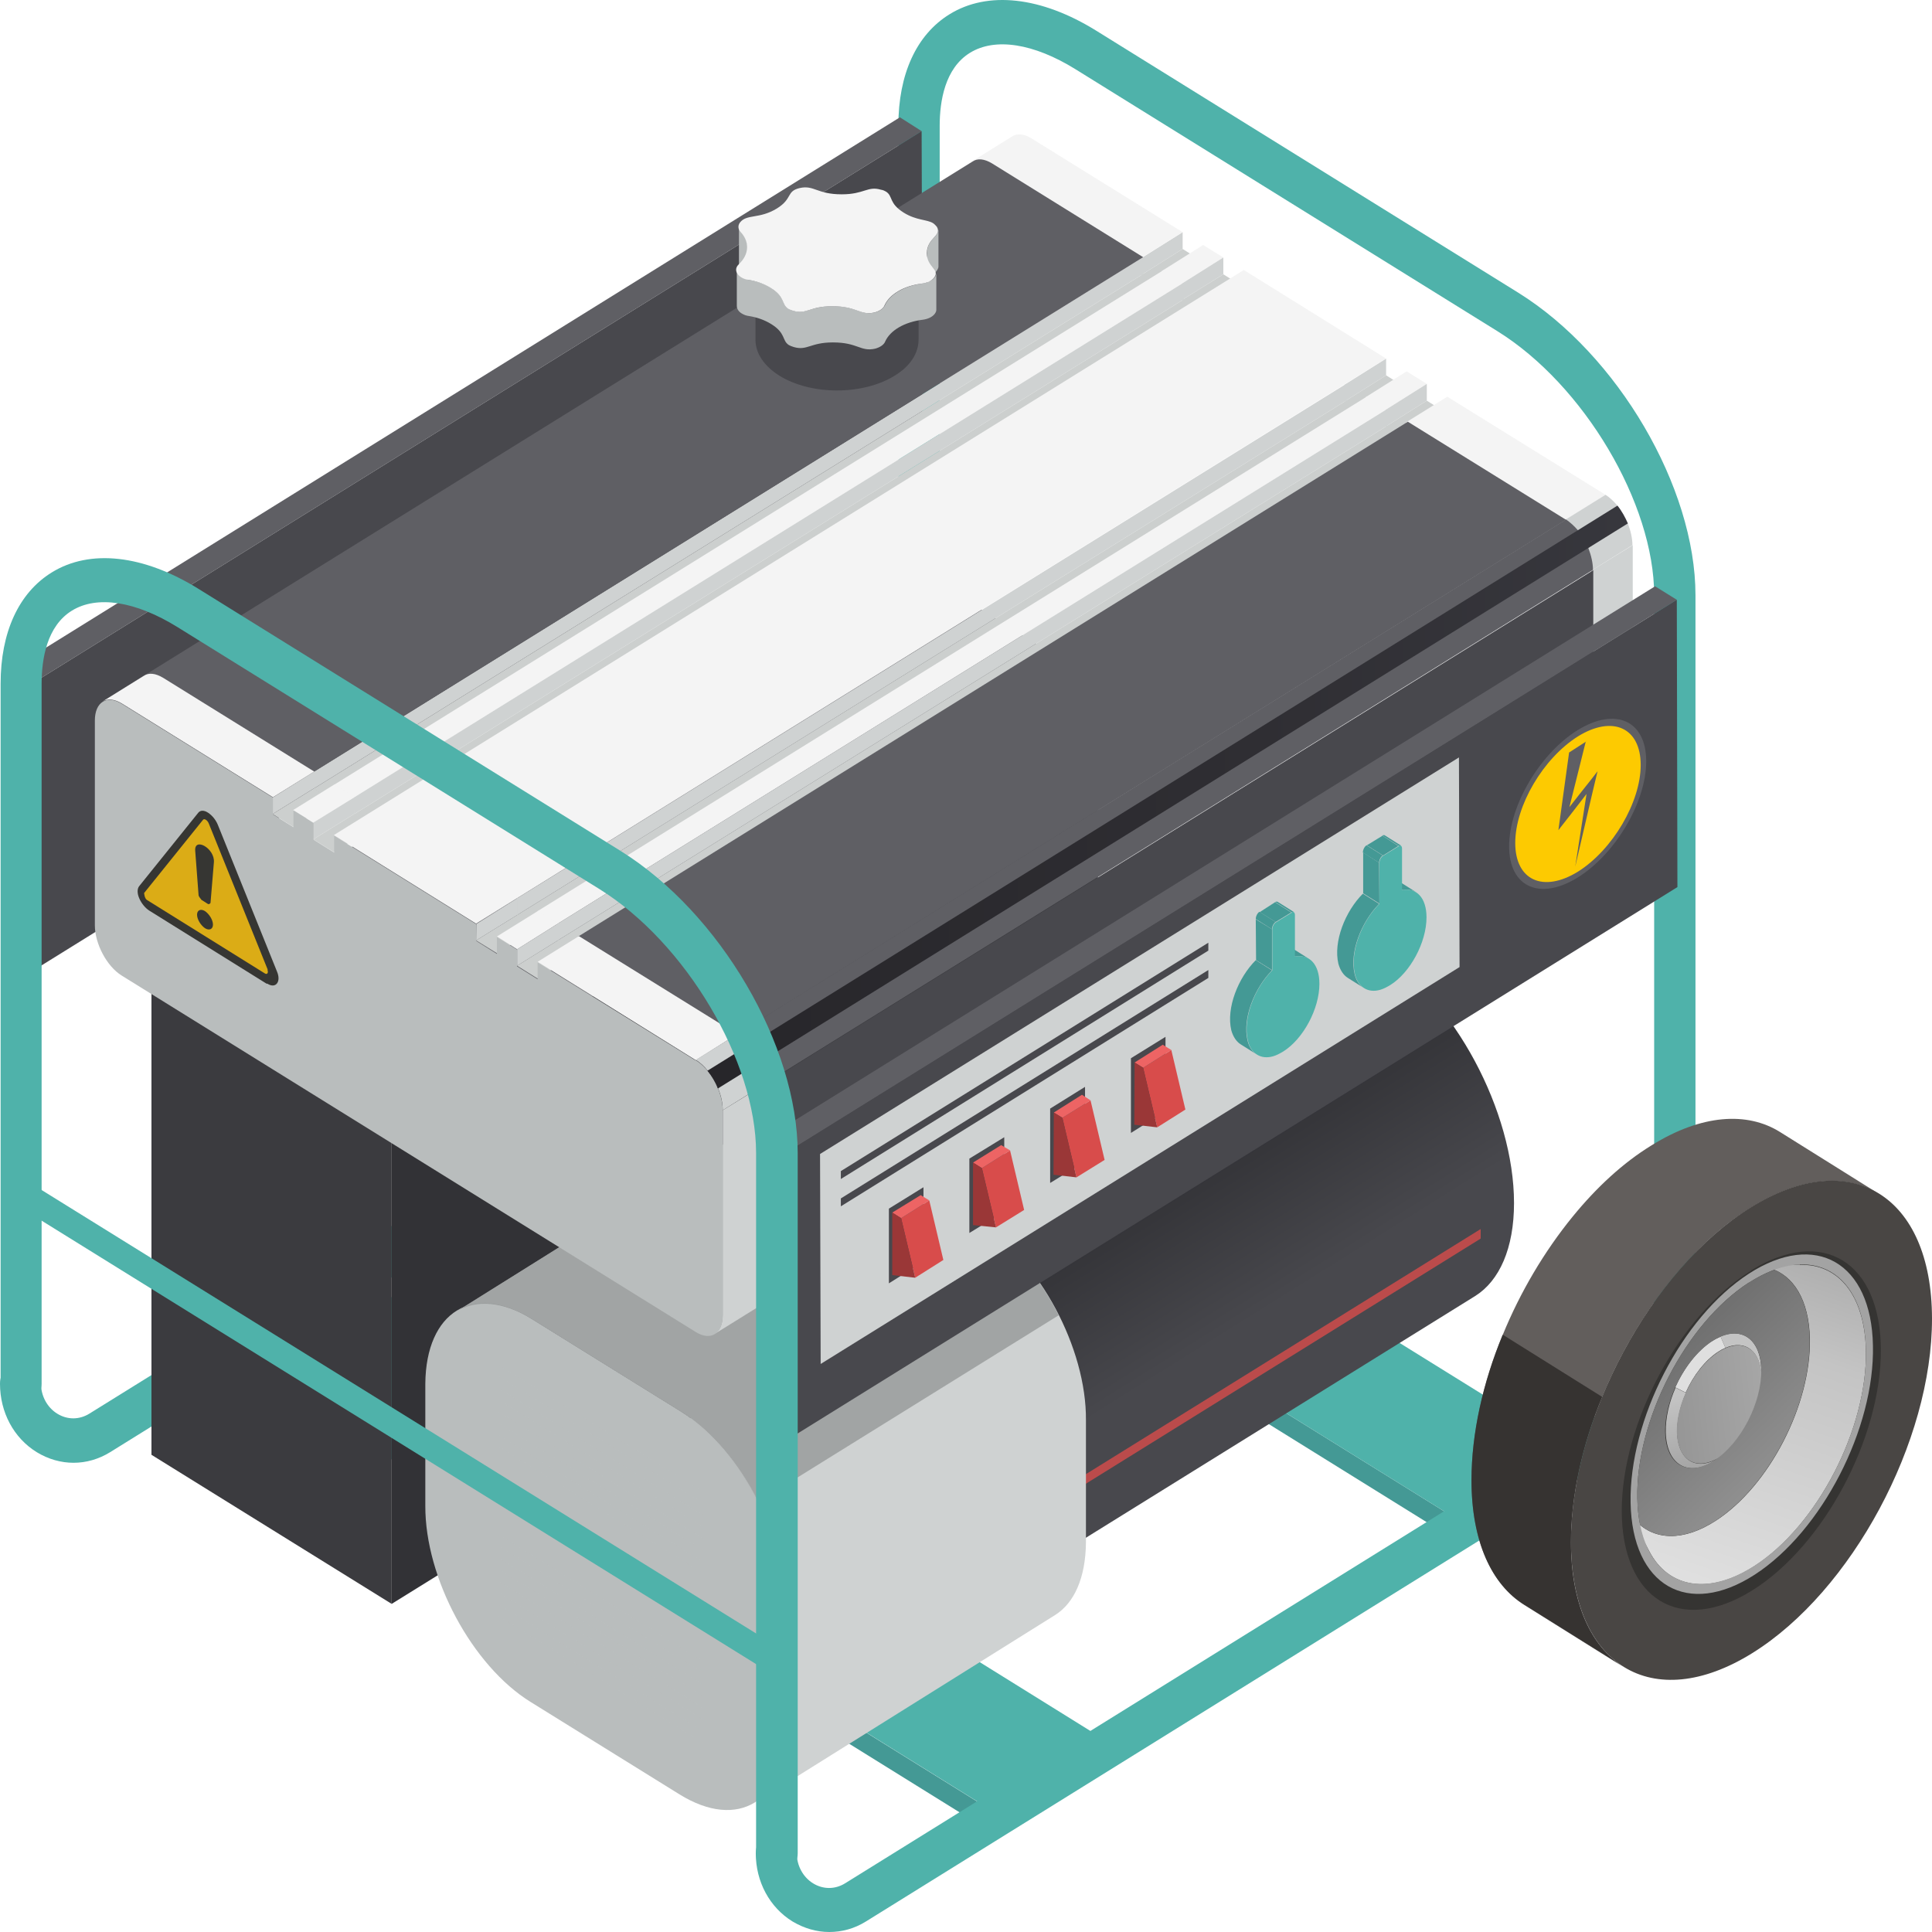 <svg width="350" height="350" viewBox="0 0 350 350" fill="none" xmlns="http://www.w3.org/2000/svg">
<path d="M138.969 302.721C138.026 303.437 137.029 304.152 136.086 304.867L179.656 331.935V328L138.969 302.721Z" fill="#449995"/>
<path d="M200.111 319.116L179.601 331.875V327.94L200.111 315.241V319.116Z" fill="#449995"/>
<path d="M157.927 289.008C151.441 293.181 145.233 298.011 138.913 302.661L179.601 327.94L200.111 315.181L157.927 288.948V289.008Z" fill="#4FB2AA"/>
<path d="M264.246 275.416L127.661 190.576V194.511L264.246 279.351V275.416Z" fill="#449995"/>
<path d="M284.756 266.591L264.246 279.35V275.415L284.756 262.656V266.591Z" fill="#449995"/>
<path d="M264.246 275.415L127.661 190.575L148.171 177.876L284.756 262.657L264.246 275.415Z" fill="#4FB2AA"/>
<path d="M150.222 350C147.949 350 145.676 349.344 143.57 348.092C139.412 345.528 136.918 340.878 136.918 335.751C136.918 333.545 138.581 331.756 140.632 331.756C142.683 331.756 144.346 333.545 144.346 335.751C144.346 337.957 145.455 340.043 147.284 341.176C149.113 342.309 151.275 342.309 153.104 341.176L286.419 258.363C294.567 253.296 299.667 243.816 299.667 233.68V107.821C299.667 91.187 286.918 69.724 271.286 60.006L194.845 12.548C187.251 7.838 180.266 6.764 175.721 9.567C171.175 12.369 170.233 18.331 170.233 22.802V148.661C170.233 161.659 163.747 173.762 153.27 180.26L19.956 263.073C15.798 265.637 10.865 265.637 6.652 263.073C2.494 260.51 0 255.859 0 250.672C0 248.466 1.663 246.678 3.714 246.678C5.765 246.678 7.428 248.466 7.428 250.672C7.428 252.878 8.537 254.965 10.366 256.098C12.195 257.23 14.357 257.23 16.186 256.098L149.501 173.285C157.65 168.217 162.749 158.737 162.749 148.602V22.743C162.749 13.442 166.02 6.288 172.007 2.591C178.936 -1.702 188.636 -0.628 198.614 5.572L275.055 53.03C293.071 64.239 307.151 88.266 307.151 107.821V233.68C307.151 246.678 300.665 258.781 290.188 265.279L156.874 348.092C154.767 349.404 152.494 350 150.222 350Z" fill="#4FB2AA"/>
<path d="M122.672 292.584L43.071 243.159V247.094L119.512 294.552C120.565 293.896 121.619 293.3 122.672 292.644V292.584Z" fill="#449995"/>
<path d="M141.519 278.813L63.526 230.401L43.016 243.16L122.616 292.585C129.102 288.352 135.2 283.463 141.463 278.813H141.519Z" fill="#4FB2AA"/>
<path d="M70.954 290.559L27.439 263.551V175.968L70.954 202.976V290.559Z" fill="#3B3B3F"/>
<path d="M198.892 211.144L70.954 290.558V202.976L198.892 123.561V211.144Z" fill="#323236"/>
<path d="M70.954 202.975L27.439 175.967L155.377 96.493L198.891 123.561L70.954 202.975Z" fill="#5F5F64"/>
<path d="M7.04 175.193L3.104 172.689L2.994 120.64L6.929 123.144L7.04 175.193Z" fill="#565757"/>
<path d="M6.929 123.144L2.994 120.64L163.027 21.253L166.963 23.757L6.929 123.144Z" fill="#5F5F64"/>
<path d="M166.962 23.757L167.129 75.805L7.04 175.193L6.929 123.144L166.962 23.757Z" fill="#48484D"/>
<path d="M183.259 274.461C183.259 291.154 172.395 297.891 158.98 289.545C145.565 281.198 134.701 260.927 134.701 244.293C134.701 227.659 145.565 220.862 158.98 229.209C172.395 237.556 183.259 257.826 183.259 274.461Z" fill="#B9BDBD"/>
<path d="M141.63 227.481L232.65 170.96C237.084 168.099 243.182 168.456 250 172.689C263.414 181.036 274.279 201.307 274.279 217.941C274.279 226.169 271.619 232.012 267.295 234.754L176.275 291.275C180.599 288.532 183.259 282.689 183.259 274.461C183.259 257.768 172.395 237.497 158.98 229.21C152.162 224.976 146.064 224.619 141.63 227.481Z" fill="url(#paint0_linear_245_3011)"/>
<path opacity="0.8" d="M268.237 222.651L169.623 283.882V285.611L268.237 224.38V222.651Z" fill="#D84C4B"/>
<path d="M177.716 221.756L150.721 205.002C145.399 201.723 140.576 201.425 137.084 203.571L82.76 237.555C86.253 235.409 91.075 235.707 96.397 238.986L123.392 255.739C133.98 262.298 142.517 278.216 142.461 291.273V313.392C142.406 319.891 140.244 324.422 136.807 326.569L191.131 292.585C194.567 290.439 196.674 285.907 196.729 279.409V257.29C196.84 244.233 188.304 228.314 177.716 221.756Z" fill="#CFD2D2"/>
<path d="M123.337 255.679C133.925 262.237 142.461 278.156 142.406 291.213V313.332C142.295 326.389 133.703 331.636 123.115 325.078L96.12 308.324C85.532 301.766 76.996 285.847 77.051 272.79V250.671C77.162 237.614 85.754 232.308 96.341 238.926L123.337 255.679Z" fill="#B9BDBD"/>
<path opacity="0.6" d="M177.716 221.756L150.721 205.002C145.399 201.723 140.576 201.425 137.084 203.571L82.76 237.555C86.253 235.409 91.075 235.707 96.397 238.986L123.392 255.739C128.936 259.197 133.925 265.219 137.361 272.075L191.796 238.271C188.304 231.355 183.315 225.214 177.716 221.756Z" fill="#838585"/>
<g style="mix-blend-mode:multiply" opacity="0.5">
<path d="M127.217 272.253L90.41 249.419V247.332L127.217 270.167V272.253ZM127.217 274.4L90.41 251.565V253.652L127.217 276.487V274.4ZM127.217 278.633L90.41 255.798V257.885L127.217 280.72V278.633ZM127.217 282.866L90.41 260.031V262.118L127.217 284.953V282.866Z" fill="#B9BDBD"/>
</g>
<g style="mix-blend-mode:multiply" opacity="0.5">
<path d="M127.217 300.871L90.41 278.036V280.123L127.217 302.957V300.871ZM127.217 305.104L90.41 282.269V284.356L127.217 307.191V305.104ZM127.217 309.337L90.41 286.502V288.589L127.217 311.424V309.337ZM127.217 313.57L90.41 290.735V292.822L127.217 315.657V313.57Z" fill="#B9BDBD"/>
</g>
<path d="M206.763 46.769L214.246 42.059V45.1L206.763 49.81V46.769Z" fill="#CFD2D2"/>
<path d="M186.862 25.068C185.477 24.233 184.257 24.114 183.37 24.71L175.887 29.36C176.774 28.824 177.993 28.884 179.379 29.718L206.763 46.71L214.246 42.06L186.862 25.068Z" fill="#F4F4F4"/>
<path d="M206.763 49.81L214.246 45.1L217.96 47.425L210.477 52.075L206.763 49.81Z" fill="#CCCFCE"/>
<path d="M210.476 49.095L217.96 44.385L221.618 46.651L214.135 51.361L210.476 49.095Z" fill="#F4F4F4"/>
<path d="M214.135 51.36L221.619 46.65V49.691L214.135 54.341V51.36Z" fill="#CFD2D2"/>
<path d="M214.135 54.341L221.619 49.691L225.333 52.016L217.849 56.666L214.135 54.341Z" fill="#CCCFCE"/>
<path d="M243.625 69.664L251.108 64.954V67.995L243.625 72.704V69.664Z" fill="#CFD2D2"/>
<path d="M243.625 72.704L251.108 67.994L254.822 70.32L247.339 74.97L243.625 72.704Z" fill="#CCCFCE"/>
<path d="M247.339 71.988L254.823 67.278L258.481 69.544L250.998 74.254L247.339 71.988Z" fill="#F4F4F4"/>
<path d="M250.998 74.255L258.481 69.545V72.585L250.998 77.295V74.255Z" fill="#CFD2D2"/>
<path d="M250.998 77.295L258.481 72.585L262.195 74.911L254.712 79.561L250.998 77.295Z" fill="#CCCFCE"/>
<path d="M288.248 103.408V140.492C288.248 142.162 287.749 143.295 286.862 143.891L294.346 139.24C295.233 138.704 295.787 137.511 295.787 135.842V98.758L288.248 103.408Z" fill="#CFD2D2"/>
<path d="M254.711 76.519L262.195 71.869L290.853 89.636L283.37 94.346L254.711 76.519Z" fill="#F4F4F4"/>
<path d="M294.9 94.823C294.401 93.69 293.791 92.557 293.015 91.603C292.35 90.828 291.63 90.113 290.854 89.636L283.37 94.286C284.146 94.763 284.867 95.419 285.532 96.254C286.308 97.208 286.973 98.281 287.417 99.473C287.971 100.785 288.248 102.156 288.248 103.408L295.731 98.758C295.731 97.506 295.399 96.135 294.9 94.823Z" fill="#CFD2D2"/>
<path d="M56.818 139.837L207.095 46.59V49.631L56.818 142.877V139.837Z" fill="#CFD2D2"/>
<path d="M179.712 29.599C178.326 28.764 177.106 28.645 176.219 29.241L25.942 122.488C26.829 121.951 28.049 122.011 29.434 122.845L56.818 139.837L207.095 46.591L179.712 29.599Z" fill="#5F5F64"/>
<path d="M56.818 142.877L207.095 49.631L210.809 51.897L60.532 145.203L56.818 142.877Z" fill="#CCCFCE"/>
<path d="M60.532 142.163L210.809 48.916L214.468 51.182L64.191 144.428L60.532 142.163Z" fill="#F4F4F4"/>
<path d="M64.19 144.428L214.468 51.181V54.222L64.19 147.468V144.428Z" fill="#CFD2D2"/>
<path d="M64.19 147.468L214.468 54.222L218.181 56.487L67.904 149.793L64.19 147.468Z" fill="#CCCFCE"/>
<path d="M93.681 162.732L243.958 69.485V72.526L93.681 165.772V162.732Z" fill="#CFD2D2"/>
<path d="M93.681 165.772L243.958 72.526L247.672 74.851L97.395 168.097L93.681 165.772Z" fill="#CCCFCE"/>
<path d="M97.394 165.056L247.672 71.81L251.33 74.075L101.053 167.322L97.394 165.056Z" fill="#F4F4F4"/>
<path d="M101.053 167.322L251.33 74.076V77.117L101.053 170.363V167.322Z" fill="#CFD2D2"/>
<path d="M101.053 170.363L251.33 77.117L255.044 79.382L104.767 172.689L101.053 170.363Z" fill="#CCCFCE"/>
<path d="M138.303 196.536V233.62C138.303 235.289 137.804 236.422 136.917 237.018L287.195 143.772C288.082 143.235 288.636 142.043 288.636 140.373V103.289L138.303 196.536Z" fill="#48484D"/>
<path d="M104.767 169.647L255.044 76.4L283.703 94.167L133.426 187.414L104.767 169.647Z" fill="#5F5F64"/>
<path d="M287.749 99.296C287.25 98.163 286.64 97.031 285.864 96.077C285.199 95.302 284.479 94.646 283.703 94.109L133.426 187.356C134.202 187.833 134.922 188.488 135.587 189.323C136.363 190.277 137.029 191.35 137.472 192.543C138.026 193.854 138.304 195.226 138.304 196.478L288.581 103.231C288.581 101.979 288.248 100.608 287.749 99.296Z" fill="#5F5F64"/>
<path d="M49.39 144.488L56.929 139.778L56.873 142.818L49.39 147.469V144.488Z" fill="#CFD2D2"/>
<path d="M29.545 122.786C28.159 121.952 26.94 121.833 26.053 122.429L18.57 127.079C19.456 126.543 20.676 126.602 22.062 127.437L49.445 144.429L56.929 139.778L29.545 122.786Z" fill="#F4F4F4"/>
<path d="M49.39 147.469L56.873 142.819L60.587 145.144L53.104 149.794L49.39 147.469Z" fill="#CCCFCE"/>
<path d="M53.104 146.753L60.587 142.103L64.301 144.368L56.763 149.018L53.104 146.753Z" fill="#F4F4F4"/>
<path d="M56.763 149.019L64.302 144.369L64.246 147.409L56.763 152.06V149.019Z" fill="#CFD2D2"/>
<path d="M56.763 152.06L64.246 147.409L67.96 149.675L60.477 154.385L56.763 152.06Z" fill="#CCCFCE"/>
<path d="M251.108 64.954C246.119 61.854 225.332 48.916 225.332 48.916L60.476 151.285L86.252 167.323L251.108 64.954Z" fill="#F4F4F4"/>
<path d="M86.308 167.383L93.791 162.673V165.713L86.252 170.364L86.308 167.383Z" fill="#CFD2D2"/>
<path d="M86.252 170.364L93.791 165.713L97.505 168.039L90.022 172.689L86.252 170.364Z" fill="#CCCFCE"/>
<path d="M90.022 169.648L97.505 164.997L101.164 167.263L93.68 171.973L90.022 169.648Z" fill="#F4F4F4"/>
<path d="M93.68 171.974L101.164 167.264V170.304L93.68 174.955V171.974Z" fill="#CFD2D2"/>
<path d="M93.68 174.953L101.164 170.303L104.878 172.568L97.394 177.278L93.68 174.953Z" fill="#CCCFCE"/>
<path d="M130.931 201.127V238.211C130.931 239.881 130.432 241.014 129.545 241.61L137.029 236.959C137.916 236.423 138.47 235.23 138.47 233.561V196.477L130.931 201.127Z" fill="#CFD2D2"/>
<path d="M97.394 174.239L104.878 169.588L133.536 187.355L126.053 192.065L97.394 174.239Z" fill="#F4F4F4"/>
<path d="M126.053 192.066C128.769 193.735 130.931 197.789 130.931 201.188V238.272C130.931 241.611 128.769 242.982 126.053 241.312L22.062 176.743C19.346 175.074 17.184 170.96 17.184 167.621V130.537C17.184 127.199 19.346 125.827 22.062 127.497L49.445 144.489V147.529L53.159 149.854V146.814L56.818 149.079V152.12L60.532 154.445V151.405L86.308 167.443V170.483L90.022 172.808V169.768L93.68 172.033V175.074L97.394 177.399V174.359L126.053 192.125V192.066Z" fill="#B9BDBD"/>
<path d="M137.583 192.542C137.084 191.409 136.474 190.276 135.698 189.322C135.033 188.547 134.312 187.832 133.536 187.355L126.053 192.005C126.829 192.482 127.55 193.138 128.215 193.973C128.991 194.927 129.656 196 130.1 197.192C130.654 198.504 130.931 199.875 130.931 201.127L138.414 196.477C138.414 195.225 138.082 193.854 137.583 192.542Z" fill="#CFD2D2"/>
<path style="mix-blend-mode:screen" d="M294.9 94.823C294.401 93.691 293.791 92.558 293.015 91.604L128.159 193.972C128.935 194.926 129.601 196 130.044 197.192L294.9 94.823Z" fill="url(#paint1_linear_245_3011)"/>
<path d="M143.847 260.092L139.911 257.648L139.745 205.599L143.681 208.044L143.847 260.092Z" fill="#565757"/>
<path d="M143.681 208.044L139.745 205.6L299.834 106.212L303.769 108.657L143.681 208.044Z" fill="#5F5F64"/>
<path d="M303.77 108.656L303.88 160.705L143.847 260.092L143.681 208.043L303.77 108.656Z" fill="#48484D"/>
<path d="M148.559 209.057L264.302 137.215L264.413 175.193L148.67 247.095L148.559 209.057Z" fill="#CFD2D2"/>
<path d="M140.687 339.685C138.636 339.685 136.973 337.897 136.973 335.691V208.878C136.973 192.244 124.224 170.78 108.592 161.062L32.151 113.604C24.557 108.894 17.572 107.821 13.027 110.623C8.481 113.425 7.539 119.388 7.539 123.859V250.672C7.539 252.878 5.876 254.667 3.825 254.667C1.774 254.667 0.111 252.878 0.111 250.672V123.859C0.111 114.558 3.381 107.404 9.368 103.707C16.297 99.415 25.998 100.488 35.976 106.688L112.417 154.146C130.432 165.355 144.512 189.382 144.512 208.938V335.75C144.512 337.956 142.849 339.745 140.798 339.745L140.687 339.685Z" fill="#4FB2AA"/>
<path d="M253.659 159.811L256.597 161.66C255.876 161.242 255.045 161.063 254.102 161.242L251.164 159.394C252.107 159.215 252.993 159.394 253.659 159.811Z" fill="#449995"/>
<path d="M247.117 179.008L244.179 177.16C243.403 176.683 242.794 175.788 242.461 174.596C241.519 170.601 243.681 165.116 246.896 161.897L249.834 163.745C246.618 167.024 244.457 172.45 245.399 176.444C245.676 177.637 246.286 178.531 247.117 179.008Z" fill="#449995"/>
<path d="M250.886 151.344L253.824 153.193C253.824 153.193 253.547 153.133 253.325 153.193L250.387 151.344C250.387 151.344 250.775 151.225 250.886 151.344Z" fill="#449995"/>
<path d="M249.889 163.686L246.951 161.837V154.444L249.834 156.293L249.889 163.686Z" fill="#449995"/>
<path d="M250.554 154.981L247.616 153.133L250.443 151.404L253.325 153.252L250.554 154.981Z" fill="#449995"/>
<path d="M249.834 156.293L246.896 154.444C246.896 153.968 247.173 153.371 247.561 153.133L250.499 154.981C250.111 155.22 249.834 155.816 249.834 156.293Z" fill="#449995"/>
<path d="M253.326 153.252C253.714 153.014 253.991 153.253 253.991 153.729V161.242C256.596 160.765 258.425 162.613 258.425 166.19C258.425 170.721 255.487 176.206 251.829 178.472C251.219 178.83 250.665 179.128 250.055 179.307C247.838 179.962 246.009 178.83 245.454 176.445C244.512 172.45 246.674 166.965 249.889 163.746V156.353C249.889 155.876 250.166 155.28 250.554 155.041L253.381 153.312L253.326 153.252Z" fill="#4FB2AA"/>
<path d="M234.202 171.855L237.14 173.703C236.419 173.286 235.587 173.107 234.645 173.286L231.707 171.437C232.65 171.259 233.536 171.438 234.202 171.855Z" fill="#449995"/>
<path d="M227.716 191.051L224.778 189.203C224.002 188.726 223.392 187.832 223.06 186.64C222.117 182.645 224.279 177.16 227.494 173.94L230.432 175.789C227.217 179.068 225.055 184.493 225.998 188.488C226.275 189.68 226.885 190.575 227.716 191.051Z" fill="#449995"/>
<path d="M231.485 163.388L234.423 165.236C234.423 165.236 234.146 165.177 233.924 165.236L230.986 163.388C230.986 163.388 231.374 163.269 231.485 163.388Z" fill="#449995"/>
<path d="M230.432 175.729L227.55 173.94L227.494 166.547L230.432 168.336V175.729Z" fill="#449995"/>
<path d="M231.097 167.024L228.215 165.236L230.986 163.447L233.924 165.295L231.097 167.024Z" fill="#449995"/>
<path d="M230.432 168.336L227.494 166.488C227.494 166.011 227.771 165.415 228.159 165.176L231.098 167.024C230.709 167.263 230.432 167.859 230.432 168.336Z" fill="#449995"/>
<path d="M233.924 165.296C234.312 165.057 234.589 165.296 234.589 165.773V173.285C237.195 172.808 239.024 174.656 239.024 178.234C239.024 182.765 236.086 188.25 232.428 190.515C231.818 190.873 231.264 191.171 230.654 191.35C228.437 192.006 226.607 190.873 226.053 188.488C225.111 184.494 227.272 179.009 230.488 175.789V168.396C230.488 167.919 230.765 167.323 231.153 167.085L233.98 165.356L233.924 165.296Z" fill="#4FB2AA"/>
<path d="M204.878 191.708V205.242L211.142 201.307V187.832L204.878 191.708Z" fill="#48484D"/>
<path d="M207.095 193.436L212.195 190.217L214.745 201.008L209.645 204.227L207.095 193.436Z" fill="#D84C4B"/>
<path d="M205.543 192.483L210.643 189.263L212.195 190.217L207.095 193.437L205.543 192.483Z" fill="#ED6464"/>
<path d="M207.095 193.437L209.645 204.228L205.487 203.751L205.543 192.483L207.095 193.437Z" fill="#9A3737"/>
<path d="M190.244 200.83V214.304L196.563 210.429V196.895L190.244 200.83Z" fill="#48484D"/>
<path d="M192.461 202.499L197.561 199.339L200.11 210.13L195.011 213.29L192.461 202.499Z" fill="#D84C4B"/>
<path d="M190.909 201.545L196.008 198.326L197.56 199.339L192.461 202.499L190.909 201.545Z" fill="#ED6464"/>
<path d="M192.461 202.499L195.011 213.291L190.853 212.814L190.909 201.545L192.461 202.499Z" fill="#9A3737"/>
<path d="M175.61 209.892V223.366L181.929 219.491V206.017L175.61 209.892Z" fill="#48484D"/>
<path d="M177.882 211.621L182.982 208.401L185.532 219.192L180.432 222.352L177.882 211.621Z" fill="#D84C4B"/>
<path d="M176.275 210.608L181.375 207.448L182.982 208.402L177.882 211.621L176.275 210.608Z" fill="#ED6464"/>
<path d="M177.882 211.622L180.432 222.353L176.275 221.936V210.608L177.882 211.622Z" fill="#9A3737"/>
<path d="M161.031 218.955V232.489L167.295 228.554V215.079L161.031 218.955Z" fill="#48484D"/>
<path d="M163.248 220.683L168.348 217.464L170.898 228.255L165.798 231.474L163.248 220.683Z" fill="#D84C4B"/>
<path d="M161.641 219.67L166.796 216.51L168.348 217.464L163.248 220.684L161.641 219.67Z" fill="#ED6464"/>
<path d="M163.248 220.684L165.798 231.475L161.641 230.998V219.67L163.248 220.684Z" fill="#9A3737"/>
<path d="M218.902 172.211L152.328 213.588V212.157L218.902 170.78V172.211ZM218.902 175.729L152.328 217.105V218.536L218.902 177.16V175.729Z" fill="#48484D"/>
<path d="M272.228 241.848C275.388 234.097 279.767 226.704 284.867 220.444C289.19 215.138 294.013 210.666 299.168 207.506C308.259 201.842 316.518 201.365 322.45 205.062L340.465 216.33C334.534 212.634 326.275 213.111 317.184 218.775C312.029 221.934 307.206 226.406 302.882 231.712C297.782 237.972 293.403 245.365 290.244 253.116C286.64 261.821 284.589 271.002 284.589 279.468C284.589 290.558 288.248 298.368 294.124 302.005L276.108 290.737C270.233 287.04 266.574 279.289 266.574 268.2C266.574 259.734 268.625 250.552 272.228 241.848Z" fill="#625E5C"/>
<path opacity="0.8" d="M284.589 279.408C284.589 270.942 286.64 261.761 290.244 253.056L272.228 241.788C268.625 250.492 266.574 259.674 266.574 268.14C266.574 279.229 270.233 287.04 276.108 290.677L294.124 301.945C288.248 298.248 284.589 290.498 284.589 279.408Z" fill="#2B2927"/>
<path d="M317.184 218.716C335.255 207.507 349.944 216.51 350 238.808C350.055 261.106 335.476 288.293 317.405 299.501C299.335 310.71 284.645 301.707 284.59 279.409C284.534 257.111 299.113 229.924 317.184 218.716Z" fill="#494644"/>
<path opacity="0.5" d="M317.184 230.161C330.155 222.113 340.687 228.552 340.743 244.59C340.743 260.628 330.321 280.123 317.35 288.172C304.379 296.221 293.847 289.782 293.792 273.744C293.792 257.766 304.213 238.27 317.184 230.221V230.161Z" fill="#232221"/>
<path d="M319.068 248.168V249.479C319.179 254.726 315.853 261.165 311.64 263.907C311.64 263.907 311.529 263.907 311.529 263.967L310.476 264.623C310.476 264.623 310.587 264.563 310.642 264.504C315.465 261.403 319.234 254.01 319.123 248.048L319.068 248.168Z" fill="#DFDFDF"/>
<path d="M311.696 242.146L312.583 244.173C316.186 242.623 319.013 244.769 319.068 249.419V248.108C318.958 242.801 315.742 240.357 311.641 242.146H311.696Z" fill="#C4C4C4"/>
<path d="M310.476 264.683L311.529 264.027C307.372 266.65 303.935 264.623 303.824 259.436C303.824 257.171 304.378 254.667 305.432 252.341L303.547 251.387C302.383 254.011 301.718 256.873 301.773 259.436C301.884 265.339 305.82 267.664 310.531 264.683H310.476Z" fill="url(#paint2_linear_245_3011)"/>
<path d="M310.143 242.98C310.642 242.623 311.196 242.384 311.695 242.146L312.582 244.173C312.139 244.352 311.695 244.59 311.252 244.888C308.868 246.438 306.762 249.181 305.376 252.281L303.491 251.327C305.044 247.869 307.427 244.709 310.199 242.921L310.143 242.98Z" fill="#DFDFDF"/>
<path d="M311.252 244.947C307.039 247.69 303.713 254.129 303.769 259.376C303.88 264.622 307.372 266.649 311.64 263.907C315.853 261.164 319.179 254.725 319.124 249.479C319.068 244.232 315.521 242.205 311.252 244.947Z" fill="url(#paint3_linear_245_3011)"/>
<path d="M326.053 229.089L321.008 229.268C321.008 229.268 319.733 229.447 320.62 229.745C324.889 230.997 327.716 235.469 327.882 242.504C328.104 254.488 320.509 269.214 310.864 275.474C304.988 279.29 299.778 279.051 296.452 275.653C295.787 274.997 296.84 277.322 296.84 277.322L298.78 281.019C302.217 287.637 309.534 289.068 317.849 283.702C329.268 276.309 338.303 258.78 338.026 244.65C337.804 234.574 332.982 228.911 326.053 229.149V229.089Z" fill="url(#paint4_linear_245_3011)"/>
<path d="M339.301 243.756C339.633 258.78 330.044 277.382 317.904 285.252C305.764 293.122 295.676 287.279 295.398 272.254C295.121 257.23 304.656 238.628 316.795 230.758C328.935 222.888 339.024 228.731 339.301 243.756ZM316.795 232.368C305.376 239.761 296.341 257.29 296.618 271.42C296.895 285.609 306.374 291.035 317.849 283.642C329.323 276.249 338.303 258.72 338.026 244.59C337.749 230.401 328.27 224.975 316.851 232.368H316.795Z" fill="#A3A3A3"/>
<path d="M297.172 276.308C300.498 279.051 305.376 278.991 310.809 275.474C320.454 269.213 328.104 254.428 327.826 242.503C327.716 235.945 325.221 231.652 321.452 230.043C319.955 230.579 318.403 231.354 316.795 232.368C305.376 239.761 296.341 257.23 296.618 271.419C296.618 273.208 296.84 274.818 297.117 276.308H297.172ZM301.662 259.436C301.552 253.474 305.321 246.14 310.144 242.98C314.966 239.88 318.957 242.146 319.068 248.108C319.179 254.07 315.41 261.403 310.587 264.563C305.764 267.663 301.773 265.398 301.662 259.436Z" fill="url(#paint5_linear_245_3011)"/>
<path d="M141.02 298.428L7.206 215.376C6.153 214.721 4.767 215.138 4.157 216.271C3.548 217.403 3.88 218.894 4.989 219.55L138.803 302.601C139.135 302.84 139.523 302.899 139.911 302.899C140.687 302.899 141.408 302.482 141.851 301.707C142.461 300.574 142.129 299.084 141.02 298.428Z" fill="#4FB2AA"/>
<path d="M162.084 53.209C156.319 56.787 146.951 56.787 141.186 53.209C135.421 49.632 135.421 43.849 141.186 40.272C146.951 36.695 156.319 36.695 162.084 40.272C167.849 43.849 167.849 49.632 162.084 53.209Z" fill="#5F5F64"/>
<path d="M166.408 46.592V61.497C166.408 63.882 165.022 66.266 162.084 68.055C156.319 71.632 146.951 71.632 141.186 68.055C138.359 66.266 136.918 64.001 136.862 61.675V46.77C136.862 49.096 138.359 51.421 141.186 53.15C146.951 56.727 156.319 56.727 162.084 53.15C165.022 51.361 166.463 48.976 166.408 46.592Z" fill="#48484D"/>
<path d="M169.956 41.761C169.956 42.894 167.905 43.49 167.96 45.875V51.181C167.96 51.181 167.406 51.301 167.129 51.36C163.803 51.778 161.197 53.328 160.31 55.295C160.033 55.892 159.368 56.368 158.481 56.607C155.82 57.203 155.377 55.474 150.832 55.474C146.73 55.474 146.12 56.965 143.736 56.309C143.348 56.19 143.071 56.07 142.849 55.951C141.574 55.176 142.35 53.864 139.634 52.135C138.526 51.42 137.14 50.943 135.698 50.705C135.588 50.705 135.532 50.704 135.421 50.645V44.802C135.421 43.848 135.033 42.894 134.257 42C133.98 41.702 133.869 41.404 133.869 41.046V47.664C133.869 47.962 133.98 48.32 134.257 48.618C134.812 49.214 135.2 49.929 135.366 50.585C134.978 50.466 134.645 50.347 134.368 50.168C133.814 49.81 133.481 49.333 133.481 48.797V55.414C133.481 55.891 133.758 56.428 134.368 56.786C134.756 57.024 135.2 57.203 135.754 57.263C137.195 57.501 138.526 57.978 139.69 58.694C142.406 60.363 141.63 61.675 142.905 62.509C143.126 62.629 143.404 62.748 143.792 62.867C146.231 63.583 146.785 62.032 150.887 62.032C155.432 62.032 155.876 63.761 158.537 63.165C159.424 62.927 160.144 62.45 160.366 61.853C161.253 59.886 163.803 58.336 167.184 57.919C168.071 57.799 168.902 57.442 169.346 56.845C169.568 56.547 169.623 56.309 169.623 56.13V49.512C169.623 49.512 169.568 49.989 169.346 50.227C169.124 50.585 168.736 50.824 168.237 51.003C168.792 49.691 170.011 49.154 170.011 48.26V41.642L169.956 41.761Z" fill="#B9BDBD"/>
<path d="M169.734 41.106C169.734 41.106 169.346 40.629 169.069 40.45C167.96 39.735 166.075 39.973 163.747 38.542C160.976 36.813 161.807 35.561 160.532 34.727C160.31 34.607 160.033 34.428 159.59 34.369C157.151 33.653 156.597 35.203 152.495 35.203C147.949 35.203 147.506 33.474 144.845 34.071C142.406 34.667 143.625 35.978 140.743 37.767C137.528 39.735 135.255 38.721 134.036 40.331C133.648 40.867 133.703 41.523 134.146 42C135.809 43.789 135.754 46.054 133.869 47.843C133.038 48.618 133.259 49.572 134.257 50.228C134.645 50.466 135.089 50.645 135.643 50.705C137.084 50.943 138.415 51.42 139.579 52.136C142.295 53.805 141.519 55.117 142.794 55.951C143.016 56.071 143.293 56.19 143.681 56.309C146.12 57.025 146.674 55.474 150.776 55.474C155.322 55.474 155.765 57.203 158.426 56.607C159.313 56.369 160.033 55.892 160.255 55.296C161.142 53.328 163.692 51.778 167.073 51.361C167.96 51.241 168.792 50.884 169.235 50.287C170.344 48.797 167.905 48.439 167.905 45.876C167.905 43.073 170.676 42.775 169.734 41.106Z" fill="#F4F4F4"/>
<path d="M285.809 158.977C278.935 163.21 273.392 160.706 273.392 153.313C273.392 145.92 278.991 136.5 285.809 132.267C292.683 128.034 298.226 130.538 298.226 137.931C298.226 145.323 292.627 154.744 285.809 158.977Z" fill="#5F5F64"/>
<path d="M297.228 138.587C297.228 145.324 292.129 153.969 285.865 157.904C279.601 161.779 274.501 159.514 274.501 152.717C274.501 145.92 279.601 137.335 285.865 133.4C292.129 129.525 297.228 131.79 297.228 138.587Z" fill="#FDCA01"/>
<path d="M287.305 134.353L284.257 136.32C283.536 141.567 282.649 148.006 282.317 150.391C284.257 147.946 285.476 146.337 287.416 143.833L285.365 157.009C288.968 141.567 288.691 142.64 289.412 139.719C287.361 142.402 288.691 140.613 284.312 146.217L287.305 134.234V134.353Z" fill="#5F5F64"/>
<path d="M48.392 178.173C49.113 178.65 49.778 178.65 50.166 178.173C50.554 177.696 50.554 176.861 50.166 175.967L39.468 149.436C39.08 148.482 38.415 147.707 37.694 147.23C36.973 146.753 36.308 146.753 35.92 147.23L25.222 160.525C24.834 161.002 24.834 161.837 25.222 162.731C25.61 163.626 26.275 164.46 26.996 164.937L48.337 178.233L48.392 178.173Z" fill="#363633"/>
<path d="M48.503 175.669L37.805 149.138C37.583 148.601 37.029 148.243 36.807 148.482L26.109 161.777C26.109 161.777 26.164 162.731 26.608 163.029L47.949 176.325C48.393 176.623 48.67 176.265 48.448 175.669H48.503Z" fill="#DBAC16"/>
<path d="M36.474 162.97C36.474 162.97 36.031 162.493 35.975 162.195L35.366 154.146C35.144 151.583 38.969 153.669 38.747 156.233L38.137 163.566C38.137 163.566 37.916 163.924 37.639 163.745L36.419 162.97H36.474ZM35.698 165.713C35.698 166.547 36.364 167.621 37.139 168.157C37.916 168.634 38.581 168.336 38.581 167.501C38.581 166.667 37.916 165.594 37.139 165.057C36.364 164.58 35.698 164.878 35.698 165.713Z" fill="#363633"/>
<defs>
<linearGradient id="paint0_linear_245_3011" x1="207.317" y1="215.318" x2="223.418" y2="241.128" gradientUnits="userSpaceOnUse">
<stop stop-color="#323236"/>
<stop offset="1" stop-color="#48484D"/>
</linearGradient>
<linearGradient id="paint1_linear_245_3011" x1="128.159" y1="144.428" x2="294.9" y2="144.428" gradientUnits="userSpaceOnUse">
<stop stop-color="#27262A"/>
<stop offset="0.6" stop-color="#2F2E33"/>
<stop offset="1" stop-color="#37373D"/>
</linearGradient>
<linearGradient id="paint2_linear_245_3011" x1="304.992" y1="252.606" x2="308.751" y2="272.278" gradientUnits="userSpaceOnUse">
<stop stop-color="#C4C4C4"/>
<stop offset="1" stop-color="#969696"/>
</linearGradient>
<linearGradient id="paint3_linear_245_3011" x1="319.512" y1="253.332" x2="303.232" y2="255.012" gradientUnits="userSpaceOnUse">
<stop stop-color="#A6A6A6"/>
<stop offset="1" stop-color="#969696"/>
</linearGradient>
<linearGradient id="paint4_linear_245_3011" x1="310.042" y1="286.976" x2="336.079" y2="210.36" gradientUnits="userSpaceOnUse">
<stop stop-color="#DFDFDF"/>
<stop offset="0.55" stop-color="#C4C4C4"/>
<stop offset="1" stop-color="#969696"/>
</linearGradient>
<linearGradient id="paint5_linear_245_3011" x1="333.862" y1="281.614" x2="301.23" y2="248.053" gradientUnits="userSpaceOnUse">
<stop stop-color="#A6A6A6"/>
<stop offset="1" stop-color="#717171"/>
</linearGradient>
</defs>
</svg>
